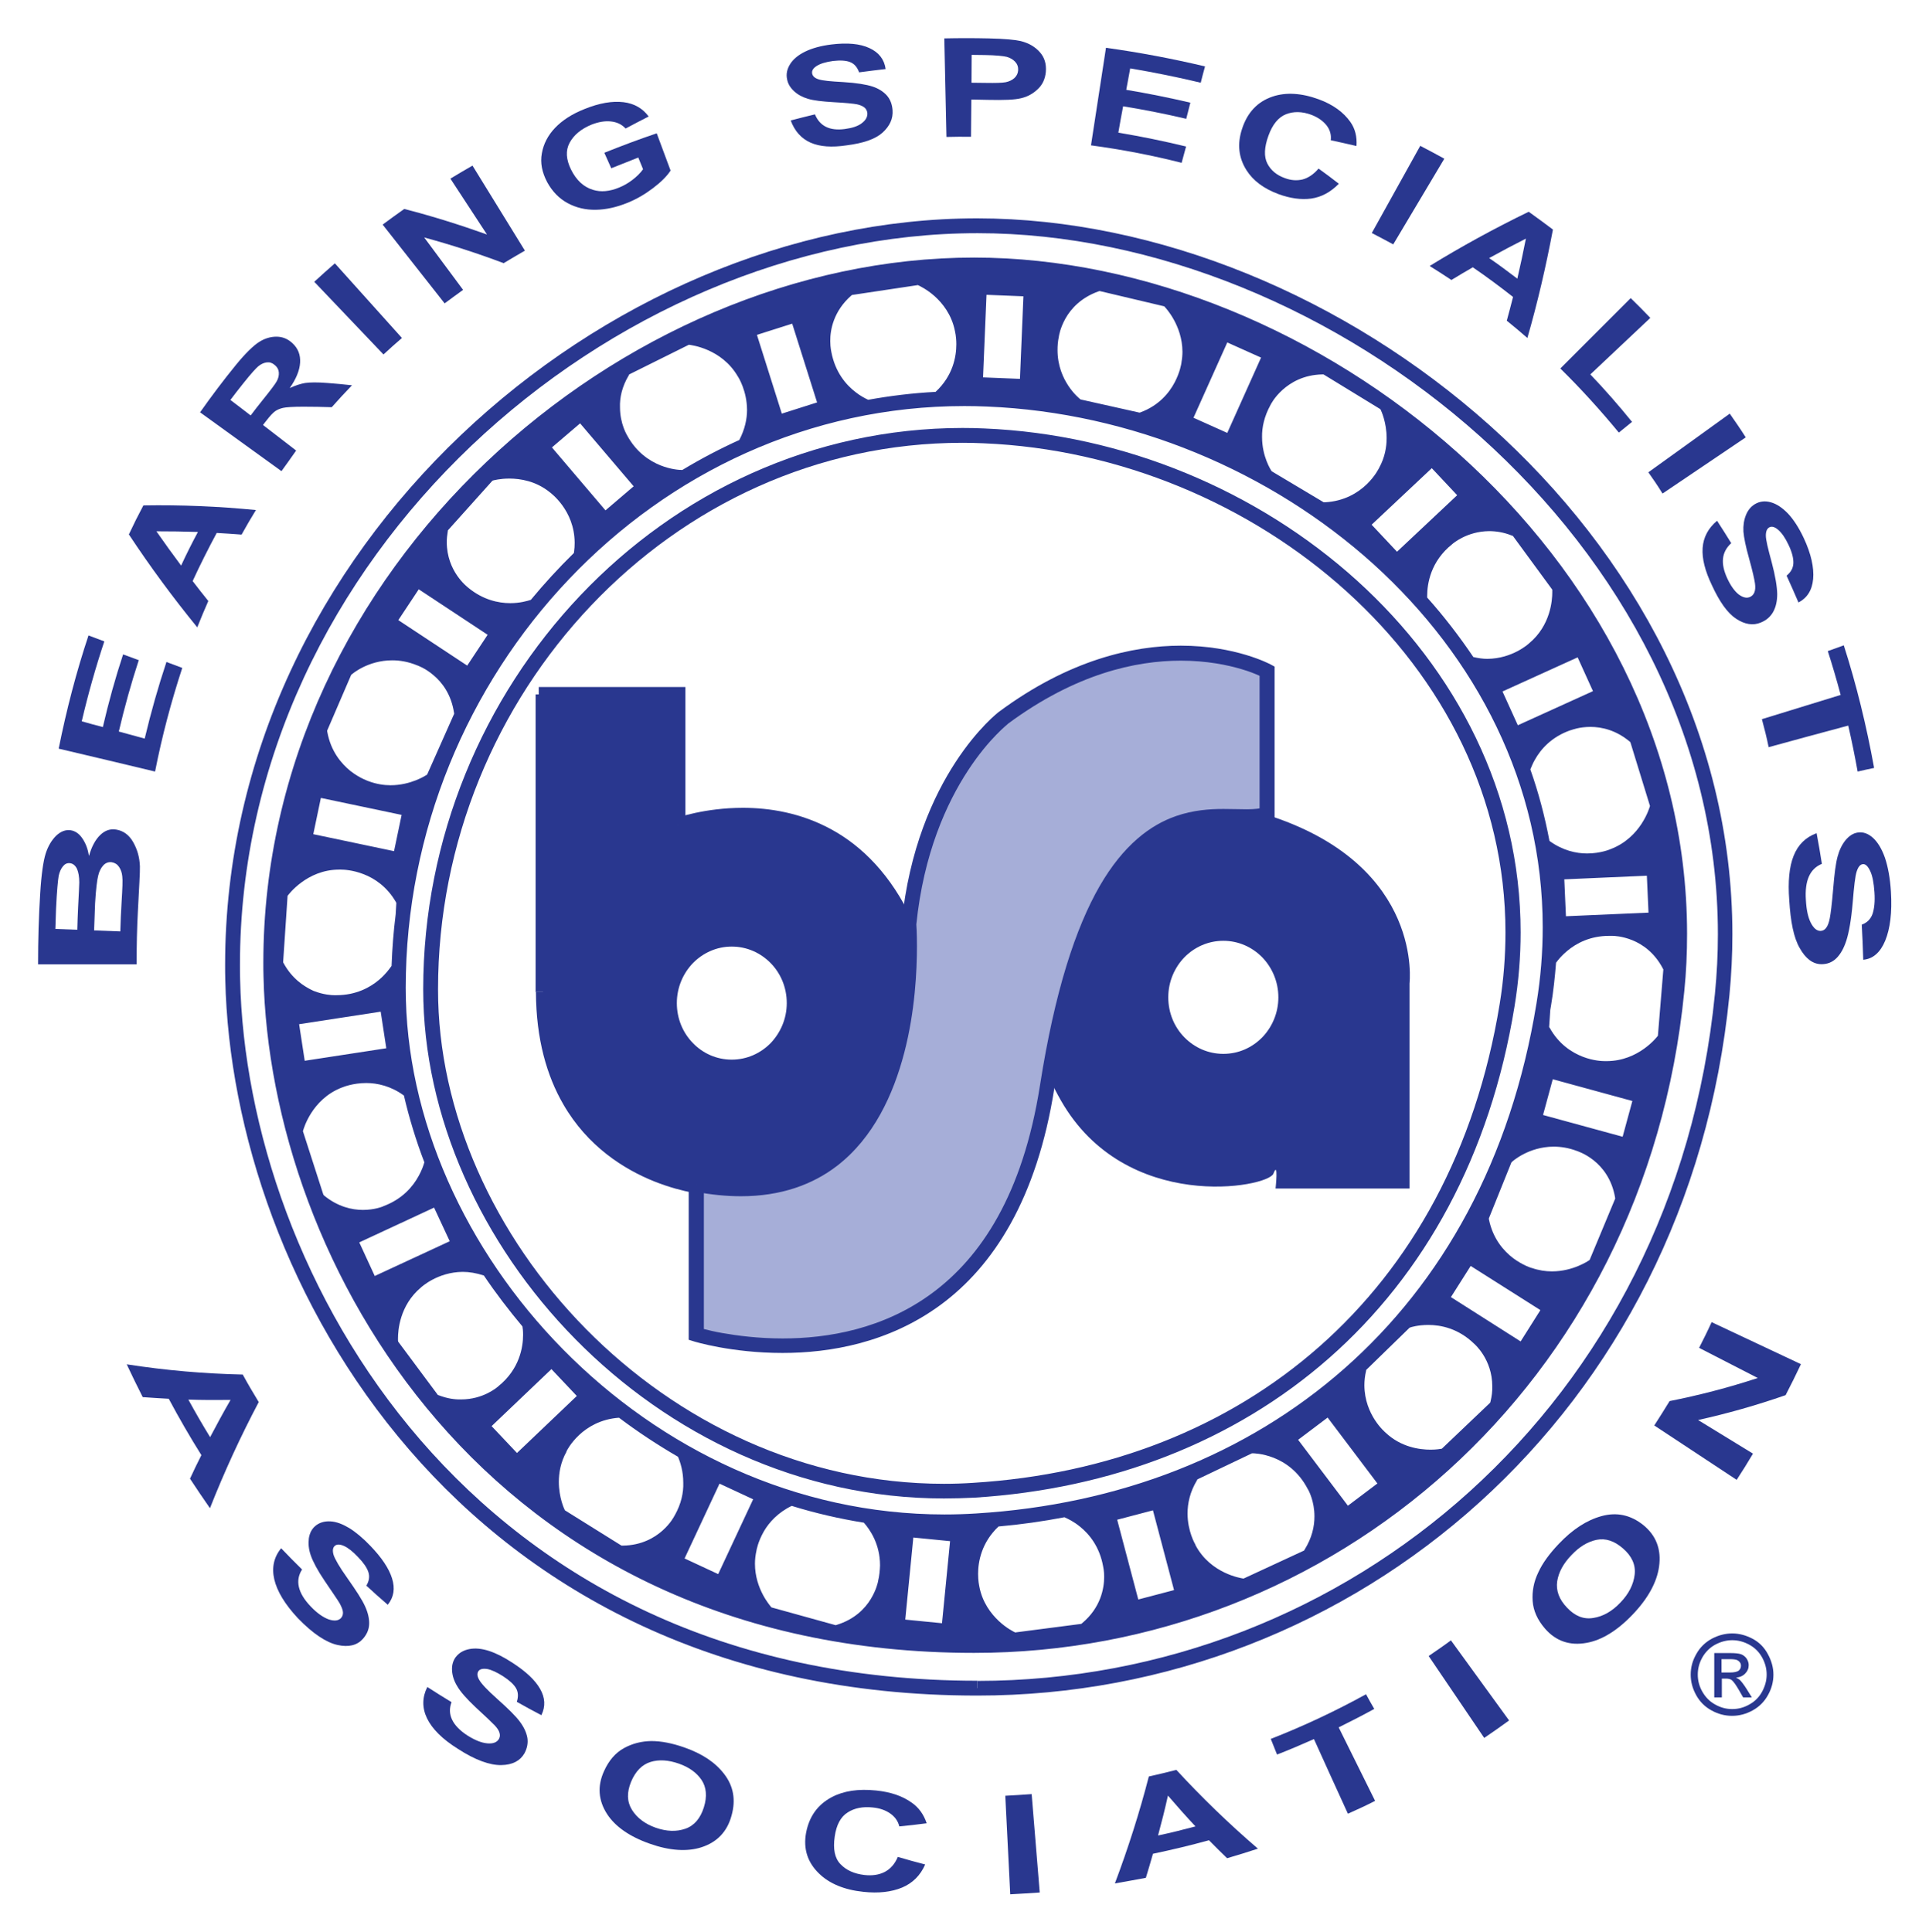 <?xml version="1.0" encoding="utf-8"?>
<!-- Generator: Adobe Illustrator 26.2.1, SVG Export Plug-In . SVG Version: 6.00 Build 0)  -->
<svg version="1.1" id="Layer_1" xmlns="http://www.w3.org/2000/svg" xmlns:xlink="http://www.w3.org/1999/xlink" x="0px" y="0px"
	 viewBox="0 0 117.05 117.26" style="enable-background:new 0 0 117.05 117.26;" xml:space="preserve">
<style type="text/css">
	.st0{fill:#29378F;}
	.st1{fill:#A6AED8;}
</style>
<g>
	<path class="st0" d="M44.4,64.3c-0.92,0-1.75-0.38-2.35-1c-0.61-0.62-0.98-1.48-0.98-2.43c0-0.95,0.38-1.81,0.98-2.43
		c0.61-0.62,1.44-1,2.35-1c0.92,0,1.75,0.38,2.36,1c0.61,0.62,0.98,1.48,0.98,2.43c0,0.95-0.38,1.8-0.98,2.43
		C46.15,63.92,45.32,64.3,44.4,64.3 M54.95,56.07c-4.39-9.42-13.8-6-13.8-6v-7.93h-8.19V60.2c0.06,11.23,10.06,11.87,10.06,11.87
		c10,1.03,12.51-8.13,12.51-8.13C57.08,59.04,54.95,56.07,54.95,56.07"/>
	<path class="st0" d="M59.3,102.44v0.45c22.93,0.01,43.14-17.13,45.64-42.5c0.12-1.24,0.18-2.48,0.18-3.69
		c0-12.23-6.01-23.09-14.73-30.89c-8.72-7.8-20.15-12.55-31.09-12.56c-11.35,0-22.75,4.99-31.32,13.14
		c-8.57,8.15-14.32,19.47-14.32,32.16c0,0.3,0,0.6,0.01,0.9c0.2,9.08,3.73,19.92,11.16,28.52c7.43,8.6,18.77,14.93,34.48,14.92
		V102.44v-0.45c-15.46,0-26.52-6.2-33.8-14.61c-7.28-8.42-10.75-19.08-10.94-27.95c-0.01-0.3-0.01-0.59-0.01-0.88
		c0-12.4,5.63-23.5,14.05-31.51c8.42-8,19.62-12.89,30.71-12.89c10.68,0,21.93,4.66,30.49,12.33c8.56,7.67,14.43,18.3,14.43,30.22
		c0,1.19-0.06,2.39-0.18,3.61c-2.46,24.91-22.27,41.68-44.74,41.69V102.44z"/>
	<path class="st0" d="M100.6,62.85l-0.04,0.05c-0.02,0.02-1.13,1.48-3.05,1.49l-0.13,0h-0.01c-0.12,0-0.68-0.01-1.34-0.27
		c-0.67-0.26-1.45-0.77-1.99-1.74L94,62.32l0.07-1.04c0.01-0.08,0.03-0.15,0.04-0.23c0.15-0.89,0.24-1.76,0.31-2.63
		c0.13-0.18,0.34-0.44,0.68-0.72c0.55-0.46,1.39-0.91,2.54-0.91l0.19,0h0.01c0.08,0,0.58,0.01,1.2,0.26
		c0.62,0.25,1.35,0.75,1.86,1.72l0.03,0.06L100.6,62.85z M98.46,68.98l-4.83-1.32l0.59-2.17l4.83,1.32L98.46,68.98z M96.46,76.45
		l-0.05,0.04c-0.02,0.01-0.95,0.66-2.24,0.66c-0.38,0-0.8-0.06-1.23-0.21v0l-0.01,0l0,0c-0.05-0.01-0.54-0.17-1.11-0.59
		c-0.58-0.44-1.23-1.18-1.47-2.34l-0.01-0.07l1.37-3.4l0.04-0.04c0.02-0.02,0.99-0.91,2.52-0.92c0.43,0,0.91,0.07,1.41,0.26v0
		c0.02,0.01,0.49,0.15,1.02,0.57c0.53,0.42,1.11,1.14,1.3,2.25l0.01,0.07L96.46,76.45z M92.27,81.4l-4.23-2.69l1.2-1.89l4.23,2.68
		L92.27,81.4z M90.44,85.06l-0.02,0.06l-2.93,2.79l-0.06,0.01c-0.01,0-0.25,0.05-0.62,0.05c-0.67,0-1.8-0.15-2.74-1.04l0,0
		c-0.02-0.02-1.27-1.06-1.28-2.87c0-0.27,0.03-0.56,0.1-0.86l0.01-0.07l2.63-2.56l0.05-0.02c0.02-0.01,0.45-0.15,1.09-0.15
		c0.76,0,1.82,0.21,2.78,1.14c0.02,0.02,1.1,0.94,1.1,2.58C90.56,84.42,90.52,84.73,90.44,85.06 M81.79,91.37l-3.02-4l1.79-1.35
		l3.02,4L81.79,91.37z M79.16,94.04l-0.03,0.05l-3.67,1.7l-0.07-0.01c-0.02-0.01-1.92-0.26-2.85-2.02h0l0-0.01l0-0.01
		c-0.04-0.07-0.48-0.83-0.48-1.9c0-0.6,0.14-1.3,0.57-2.01l0.03-0.06l3.31-1.58h0.05c0.02,0,0.57,0,1.26,0.27
		c0.69,0.27,1.52,0.82,2.08,1.91h0l0.01,0.01c0.04,0.07,0.39,0.71,0.39,1.64C79.76,92.63,79.61,93.32,79.16,94.04 M69.07,97.06
		l-1.28-4.84l2.17-0.57l1.28,4.84L69.07,97.06z M65.66,98.5l-0.05,0.04l-4.01,0.52l-0.06-0.03c-0.01-0.01-0.45-0.21-0.93-0.66
		c-0.48-0.45-1.01-1.14-1.19-2.12h0l0-0.01l0,0c-0.01-0.04-0.07-0.32-0.07-0.74c0-0.74,0.21-1.9,1.24-2.87
		c1.36-0.12,2.69-0.31,4-0.56c0.2,0.09,0.55,0.25,0.93,0.56c0.58,0.46,1.21,1.24,1.42,2.44h0c0,0.01,0.06,0.25,0.06,0.61
		C67,96.37,66.8,97.55,65.66,98.5 M57.16,98.5l-2.23-0.22l0.49-4.98l2.23,0.22L57.16,98.5z M53.28,95.95l0,0.01v0
		c-0.01,0.05-0.1,0.51-0.44,1.07c-0.35,0.58-0.99,1.24-2.07,1.57l-0.06,0.02l-3.9-1.08l-0.04-0.05c-0.01-0.02-0.96-1.06-0.96-2.6
		c0-0.25,0.03-0.52,0.09-0.79c0-0.02,0.09-0.55,0.46-1.19c0.31-0.53,0.85-1.13,1.68-1.53c1.42,0.44,2.89,0.78,4.38,1.02
		c0.37,0.42,0.98,1.3,0.98,2.59C53.39,95.3,53.36,95.62,53.28,95.95 M43.58,95.52l-2.04-0.95l2.12-4.54l2.04,0.95L43.58,95.52z
		 M40.94,91.96L40.94,91.96l-0.01,0.01c-0.02,0.05-0.24,0.47-0.72,0.9c-0.5,0.45-1.3,0.91-2.43,0.92h-0.07l-3.43-2.14l-0.03-0.06
		c-0.01-0.02-0.34-0.71-0.34-1.67c0-0.55,0.11-1.19,0.46-1.82h0l0-0.01l0-0.01c0.02-0.05,0.25-0.51,0.77-1
		c0.51-0.48,1.31-0.97,2.42-1.05c1.14,0.86,2.34,1.65,3.58,2.37c0.15,0.35,0.32,0.9,0.32,1.57C41.48,90.57,41.34,91.25,40.94,91.96
		 M29.83,86.54l3.63-3.46L35,84.71l-3.63,3.46L29.83,86.54z M26.63,84.67l-0.06-0.02l-2.41-3.24l-0.01-0.07c0,0,0-0.05,0-0.13
		c0-0.45,0.09-1.99,1.39-3.08c0.02-0.02,1.01-0.94,2.54-0.95c0.39,0,0.82,0.07,1.28,0.22c0.72,1.07,1.51,2.1,2.34,3.09
		c0.02,0.1,0.04,0.27,0.04,0.51c0,0.74-0.21,2.08-1.5,3.12h0l-0.01,0.01c-0.07,0.06-0.91,0.79-2.25,0.79
		C27.57,84.93,27.12,84.86,26.63,84.67 M21.8,75.39l4.54-2.11l0.95,2.04l-4.55,2.11L21.8,75.39z M19.62,72.49l-1.24-3.85l0.02-0.06
		c0.01-0.02,0.49-1.87,2.35-2.59l0.01,0l0,0c0.07-0.03,0.65-0.27,1.47-0.27c0.66,0,1.49,0.18,2.28,0.76
		c0.32,1.37,0.73,2.72,1.24,4.05c-0.06,0.22-0.17,0.51-0.34,0.82c-0.35,0.65-1,1.42-2.14,1.84v0l-0.01,0.01
		c-0.05,0.02-0.53,0.22-1.24,0.22c-0.66,0-1.52-0.19-2.35-0.87L19.62,72.49z M23.1,61.39l0.34,2.22l-4.95,0.76l-0.34-2.22
		L23.1,61.39z M17.21,58.45l-0.03-0.06l0.27-4.03l0.04-0.05c0.01-0.01,0.29-0.39,0.81-0.77c0.52-0.38,1.29-0.77,2.27-0.77l0.06,0
		l0.05,0c0.18,0,0.73,0.02,1.39,0.28c0.65,0.25,1.41,0.75,1.95,1.68l0.03,0.06l-0.04,0.69c-0.13,1.03-0.21,2.07-0.25,3.13
		c-0.11,0.16-0.35,0.5-0.75,0.84c-0.55,0.47-1.41,0.94-2.59,0.94l-0.12,0h-0.03c-0.13,0-0.63-0.02-1.24-0.26
		C18.43,59.86,17.72,59.38,17.21,58.45 M19.47,48.42l4.9,1.03l-0.46,2.2l-4.9-1.03L19.47,48.42z M21.31,40.95l0.04-0.03
		c0.02-0.02,0.97-0.85,2.45-0.85c0.46,0,0.96,0.08,1.5,0.3v0c0.02,0.01,0.49,0.16,1,0.6c0.52,0.43,1.08,1.16,1.25,2.28l0.01,0.06
		L25.92,47l-0.06,0.04c-0.02,0.01-0.92,0.61-2.16,0.61c-0.41,0-0.86-0.07-1.32-0.24l0,0c-0.02-0.01-0.53-0.17-1.11-0.62
		c-0.57-0.46-1.2-1.21-1.41-2.38l-0.01-0.07L21.31,40.95z M25.41,35.76l4.18,2.76l-1.24,1.87l-4.18-2.76L25.41,35.76z M27.17,32.25
		l0.01-0.07l2.7-3.01l0.06-0.02c0.01,0,0.4-0.11,0.96-0.11c0.67,0,1.62,0.15,2.46,0.83c0.02,0.02,1.5,1.07,1.51,3.07
		c0,0.18-0.01,0.37-0.04,0.57l-0.01,0.05c-0.92,0.9-1.79,1.85-2.61,2.84c-0.22,0.07-0.66,0.2-1.25,0.2c-0.72,0-1.65-0.2-2.54-0.93
		l0,0l-0.01-0.01c-0.07-0.06-1.3-0.99-1.3-2.77C27.11,32.7,27.13,32.48,27.17,32.25 M35.2,25.69l3.25,3.82l-1.71,1.46l-3.25-3.82
		L35.2,25.69z M38.15,22.78l0.03-0.06l3.62-1.8l0.07,0.01c0.02,0.01,1.92,0.2,2.91,1.93l0.01,0.01l0,0c0.04,0.07,0.53,0.86,0.54,2
		c0,0.55-0.13,1.18-0.47,1.83c-1.19,0.54-2.35,1.15-3.46,1.82c-0.17,0-0.69-0.03-1.32-0.28c-0.67-0.27-1.46-0.79-2.01-1.79l0,0
		c-0.01-0.02-0.45-0.71-0.45-1.74C37.6,24.13,37.74,23.47,38.15,22.78 M48.07,19.64l1.51,4.78l-2.14,0.68l-1.51-4.78L48.07,19.64z
		 M51.65,17.94l0.05-0.04l4-0.6l0.06,0.03c0.01,0.01,0.45,0.2,0.95,0.64c0.49,0.44,1.03,1.12,1.23,2.09l0,0.01
		c0.01,0.04,0.09,0.35,0.09,0.82c0,0.76-0.21,1.92-1.26,2.89c-1.39,0.07-2.75,0.24-4.09,0.48c-0.21-0.1-0.48-0.24-0.77-0.47
		c-0.59-0.45-1.23-1.22-1.46-2.41v0c0-0.01-0.07-0.28-0.07-0.68C50.37,20.02,50.58,18.88,51.65,17.94 M59.86,17.89l2.24,0.09
		l-0.21,5.01l-2.24-0.09L59.86,17.89z M64.25,20.43c0-0.02,0.07-0.51,0.4-1.1c0.33-0.59,0.94-1.27,2.01-1.65l0.06-0.02l3.93,0.93
		l0.04,0.05c0.02,0.02,1.05,1.09,1.06,2.7c0,0.21-0.02,0.43-0.06,0.65V22l0,0.01c-0.01,0.07-0.09,0.58-0.41,1.19
		c-0.34,0.65-0.97,1.41-2.07,1.82l-0.06,0.02l-3.58-0.8l-0.04-0.03c-0.02-0.02-1.36-1.06-1.36-2.97
		C64.17,20.98,64.19,20.71,64.25,20.43L64.25,20.43z M74.47,20.78l2.05,0.92l-2.05,4.57l-2.05-0.92L74.47,20.78z M77.09,24.58
		c0.01-0.02,0.22-0.46,0.73-0.92c0.5-0.45,1.29-0.92,2.42-0.94l0.07,0l3.45,2.11l0.03,0.06c0.01,0.02,0.35,0.73,0.35,1.7
		c0,0.54-0.11,1.17-0.45,1.79v0c-0.01,0.02-0.24,0.51-0.76,1.01c-0.53,0.51-1.36,1.03-2.54,1.09l-0.07,0l-3.15-1.88l-0.03-0.04
		c-0.01-0.02-0.56-0.84-0.56-2.04C76.57,25.94,76.71,25.27,77.09,24.58L77.09,24.58z M88.42,30.05l-3.65,3.43l-1.54-1.64l3.65-3.43
		L88.42,30.05z M90.36,32.23c0.42,0,0.89,0.07,1.38,0.27l0.06,0.02l2.39,3.26l0,0.07l0,0.11c0,0.41-0.08,1.99-1.42,3.09v0
		c-0.02,0.02-1,0.92-2.52,0.93c-0.27,0-0.55-0.04-0.85-0.11c-0.85-1.26-1.78-2.47-2.8-3.61l0-0.1c0-0.74,0.21-2.1,1.52-3.14l0,0
		C88.14,33,89,32.24,90.36,32.23 M96.66,41.94l-4.56,2.07l-0.93-2.05l4.56-2.07L96.66,41.94z M93.61,56.27
		c0,1.51-0.12,3.06-0.38,4.63c-1.54,9.46-5.71,16.91-11.66,22.15c-5.95,5.24-13.67,8.26-22.35,8.79c-0.64,0.04-1.27,0.06-1.91,0.06
		c-9.05,0-17.22-4-23.14-10.01c-5.92-6.01-9.56-14.01-9.55-21.95c0-9.51,3.77-18.34,9.9-24.79c6.13-6.45,14.59-10.51,24-10.51
		c0.45,0,0.91,0.01,1.37,0.03c8.78,0.36,17.22,3.93,23.46,9.57C89.58,39.89,93.61,47.59,93.61,56.27 M100.03,55.38l-5.01,0.22
		l-0.1-2.24l5.01-0.22L100.03,55.38z M98.93,45.04l1.19,3.87l-0.02,0.06c-0.01,0.02-0.52,1.86-2.38,2.56
		c-0.02,0.01-0.6,0.26-1.42,0.26c-0.66,0-1.48-0.18-2.28-0.76c-0.28-1.48-0.66-2.93-1.16-4.34c0.07-0.17,0.15-0.37,0.27-0.58
		c0.36-0.65,1.02-1.4,2.17-1.8v0l0.01,0l0.01,0c0.05-0.02,0.51-0.2,1.19-0.2c0.67,0,1.55,0.19,2.39,0.9L98.93,45.04z M88.47,27.49
		c-8.23-7.37-19.03-11.86-29.37-11.86c-10.72,0-21.49,4.71-29.59,12.41c-8.1,7.69-13.53,18.39-13.53,30.37c0,0.28,0,0.57,0.01,0.85
		c0.19,8.58,3.52,18.82,10.54,26.94c7.01,8.12,17.73,14.1,32.57,14.1c21.65,0.01,40.75-16.18,43.1-40.14
		c0.12-1.17,0.17-2.34,0.17-3.49C102.37,45.12,96.7,34.85,88.47,27.49"/>
	<polygon class="st0" points="32.69,42.59 40.69,42.59 40.69,50.07 41.59,50.07 41.59,41.69 32.69,41.69 	"/>
	<path class="st0" d="M41.3,50.49l0.06-0.02c0.32-0.11,1.8-0.56,3.71-0.56c1.5,0,3.26,0.28,4.94,1.2c1.68,0.92,3.3,2.49,4.54,5.14
		l0.02,0.04l0.02,0.03l0.01,0.01c0.09,0.14,1.06,1.62,1.06,4.11c0,0.97-0.14,2.09-0.54,3.35l0,0.01l0,0.01l-0.01,0.02
		c-0.06,0.2-0.67,2.2-2.28,4.11c-1.62,1.91-4.18,3.75-8.26,3.75c-0.47,0-0.97-0.03-1.49-0.08l-0.01,0l-0.01,0h-0.02
		c-0.25-0.02-2.68-0.26-5-1.8c-1.16-0.77-2.3-1.85-3.16-3.4c-0.86-1.55-1.44-3.56-1.46-6.22l-0.9,0.01c0.01,2.87,0.67,5.1,1.66,6.81
		c1.48,2.57,3.7,3.95,5.52,4.68c1.83,0.73,3.27,0.82,3.31,0.83l0.03-0.45l-0.05,0.45c0.55,0.06,1.07,0.08,1.58,0.08
		c4.51,0.01,7.41-2.14,9.11-4.27c1.71-2.13,2.29-4.23,2.3-4.27l-0.43-0.12l0.43,0.13c0.43-1.35,0.58-2.57,0.58-3.62
		c0-2.91-1.19-4.6-1.23-4.64l-0.37,0.26l0.41-0.19c-1.3-2.8-3.07-4.54-4.92-5.55c-1.85-1.01-3.76-1.31-5.37-1.31
		c-2.34,0-4.05,0.62-4.08,0.63L41.3,50.49z"/>
	<polyline class="st0" points="33.4,60.2 33.4,42.14 32.5,42.14 32.5,60.2 	"/>
	<path class="st0" d="M74.23,63.95c-0.92,0-1.75-0.38-2.36-1c-0.61-0.62-0.98-1.48-0.98-2.43c0-0.95,0.38-1.81,0.98-2.43
		c0.61-0.62,1.44-1,2.36-1c0.92,0,1.75,0.38,2.36,1c0.6,0.62,0.98,1.48,0.98,2.43c0,0.95-0.38,1.81-0.98,2.43
		C75.98,63.57,75.16,63.95,74.23,63.95 M77.2,49.55c0,0-9.09-1.87-13.09,5.03c0,0-3.68,5.29,0.26,12.19
		c3.93,6.9,12.58,5.29,12.9,4.45c0.32-0.84,0.13,0.9,0.13,0.9h8.13V59.68C85.52,59.68,86.43,52.65,77.2,49.55"/>
	<path class="st0" d="M59.13,90.88c8.32-0.52,15.78-3.42,21.53-8.48c5.75-5.06,9.77-12.27,11.24-21.33
		c0.25-1.52,0.37-3.02,0.37-4.49c0-8.44-3.92-15.91-9.94-21.36c-6.02-5.44-14.14-8.87-22.6-9.22c-0.44-0.02-0.88-0.03-1.32-0.03
		c-18.2,0.01-32.72,15.71-32.73,34.05c0,7.73,3.53,15.45,9.23,21.24c5.7,5.79,13.6,9.67,22.37,9.67
		C57.89,90.93,58.51,90.91,59.13,90.88l-0.06-0.9c-0.6,0.04-1.19,0.06-1.79,0.06c-8.49,0-16.17-3.76-21.73-9.4
		c-5.56-5.64-8.98-13.16-8.97-20.61c0-8.94,3.54-17.23,9.29-23.29c5.75-6.06,13.7-9.87,22.53-9.87c0.43,0,0.85,0.01,1.28,0.03
		c8.24,0.34,16.17,3.69,22.03,8.99c5.86,5.3,9.64,12.54,9.64,20.69c0,1.42-0.11,2.87-0.35,4.34c-1.45,8.88-5.37,15.88-10.95,20.8
		c-5.58,4.92-12.84,7.76-20.99,8.26L59.13,90.88z"/>
	<path class="st0" d="M5.71,56.46c0.53,0.02,1.06,0.04,1.59,0.06c0.02-0.61,0.04-1.22,0.08-1.82c0.05-0.79,0.07-1.29,0.04-1.52
		c-0.02-0.22-0.09-0.42-0.2-0.58c-0.11-0.16-0.26-0.25-0.45-0.28c-0.19-0.02-0.36,0.04-0.5,0.19c-0.14,0.15-0.25,0.36-0.31,0.62
		c-0.07,0.27-0.14,0.83-0.19,1.69C5.75,55.37,5.73,55.91,5.71,56.46 M3.36,56.37c0.44,0.02,0.89,0.03,1.33,0.05
		c0.01-0.46,0.03-0.92,0.05-1.37c0.04-0.82,0.07-1.31,0.07-1.5c0-0.35-0.05-0.62-0.14-0.83c-0.1-0.2-0.24-0.32-0.43-0.34
		c-0.17-0.02-0.31,0.05-0.43,0.2c-0.12,0.15-0.2,0.34-0.25,0.57c-0.04,0.23-0.11,0.89-0.16,2C3.39,55.55,3.37,55.96,3.36,56.37
		 M2.31,58.53c0-1.47,0.04-2.92,0.13-4.33c0.07-1.16,0.19-1.95,0.33-2.4C2.91,51.36,3.12,51,3.4,50.72
		c0.28-0.27,0.58-0.38,0.88-0.34c0.28,0.04,0.53,0.21,0.72,0.5c0.2,0.29,0.33,0.64,0.4,1.06c0.16-0.57,0.39-0.99,0.68-1.27
		c0.29-0.28,0.61-0.39,0.97-0.33c0.43,0.07,0.78,0.32,1.03,0.76c0.25,0.44,0.39,0.92,0.41,1.47c0.01,0.38-0.05,1.25-0.12,2.66
		c-0.06,1.08-0.08,2.18-0.08,3.29H2.31z"/>
	<path class="st0" d="M9.41,46.82c-1.95-0.47-3.9-0.93-5.85-1.39c0.48-2.39,1.08-4.68,1.81-6.87c0.32,0.12,0.64,0.24,0.96,0.36
		c-0.52,1.56-0.98,3.18-1.37,4.85c0.43,0.12,0.85,0.24,1.28,0.35c0.35-1.51,0.76-2.99,1.23-4.41c0.32,0.12,0.64,0.24,0.95,0.35
		c-0.46,1.4-0.86,2.84-1.21,4.33c0.52,0.14,1.05,0.29,1.57,0.43c0.38-1.6,0.82-3.15,1.32-4.65c0.32,0.12,0.64,0.24,0.96,0.36
		C10.4,42.54,9.84,44.63,9.41,46.82"/>
	<path class="st0" d="M12.01,32.28c-0.84-0.03-1.67-0.04-2.52-0.04c0.49,0.7,0.99,1.4,1.5,2.08C11.31,33.63,11.65,32.95,12.01,32.28
		 M15.53,30.95c-0.3,0.49-0.59,0.98-0.87,1.49c-0.5-0.04-1-0.07-1.51-0.1c-0.51,0.95-1,1.92-1.46,2.92
		c0.31,0.41,0.63,0.81,0.95,1.21c-0.23,0.53-0.46,1.06-0.67,1.6c-1.46-1.79-2.85-3.67-4.15-5.64c0.28-0.6,0.57-1.18,0.88-1.76
		C11.01,30.63,13.29,30.73,15.53,30.95"/>
	<path class="st0" d="M15.21,25.21c0.24-0.32,0.49-0.64,0.74-0.95c0.46-0.57,0.74-0.94,0.84-1.12c0.1-0.18,0.14-0.35,0.13-0.53
		c-0.01-0.17-0.09-0.33-0.25-0.46c-0.15-0.13-0.3-0.18-0.48-0.16c-0.17,0.02-0.35,0.1-0.52,0.24c-0.12,0.1-0.43,0.43-0.89,1.01
		c-0.27,0.34-0.54,0.68-0.8,1.03C14.39,24.58,14.8,24.89,15.21,25.21 M17.08,28.59c-1.65-1.19-3.29-2.38-4.94-3.57
		c0.7-0.99,1.42-1.95,2.18-2.88c0.58-0.71,1.05-1.16,1.39-1.38c0.34-0.22,0.7-0.33,1.06-0.33c0.37,0,0.69,0.13,0.97,0.39
		c0.35,0.32,0.5,0.72,0.47,1.19c-0.03,0.47-0.24,0.98-0.63,1.54c0.34-0.16,0.65-0.26,0.94-0.31c0.28-0.04,0.73-0.05,1.34,0
		c0.5,0.04,1.01,0.08,1.5,0.14c-0.42,0.43-0.83,0.88-1.23,1.33c-0.57-0.02-1.15-0.03-1.73-0.03c-0.63,0-1.04,0.03-1.22,0.07
		c-0.18,0.04-0.35,0.11-0.48,0.2c-0.14,0.1-0.32,0.29-0.54,0.58c-0.07,0.08-0.13,0.17-0.2,0.26c0.67,0.52,1.34,1.03,2.01,1.55
		C17.68,27.76,17.38,28.17,17.08,28.59"/>
	<path class="st0" d="M23.27,21.51c-1.4-1.47-2.8-2.94-4.2-4.41c0.41-0.38,0.83-0.75,1.25-1.12c1.36,1.51,2.71,3.02,4.07,4.53
		C24.01,20.84,23.63,21.17,23.27,21.51"/>
	<path class="st0" d="M26.98,18.41c-1.25-1.59-2.51-3.19-3.76-4.78c0.43-0.32,0.87-0.64,1.31-0.95c1.72,0.44,3.39,0.97,5.02,1.55
		c-0.74-1.13-1.48-2.26-2.22-3.39c0.44-0.27,0.89-0.53,1.34-0.79c1.06,1.72,2.12,3.44,3.18,5.16c-0.43,0.25-0.86,0.5-1.29,0.76
		c-1.56-0.59-3.17-1.11-4.82-1.56c0.79,1.06,1.57,2.12,2.36,3.18C27.73,17.86,27.35,18.13,26.98,18.41"/>
	<path class="st0" d="M37.09,10.21c-0.14-0.31-0.28-0.63-0.42-0.94c1.05-0.42,2.11-0.82,3.18-1.18c0.28,0.75,0.56,1.51,0.84,2.26
		c-0.22,0.34-0.58,0.7-1.07,1.07c-0.49,0.37-1,0.67-1.55,0.89c-0.67,0.27-1.3,0.41-1.92,0.42c-0.61,0.01-1.18-0.12-1.7-0.4
		c-0.52-0.28-0.94-0.71-1.25-1.28c-0.31-0.59-0.43-1.17-0.32-1.75c0.1-0.57,0.37-1.09,0.8-1.54c0.43-0.45,1.02-0.84,1.78-1.14
		c0.91-0.37,1.7-0.5,2.37-0.42c0.66,0.08,1.17,0.38,1.53,0.87c-0.47,0.24-0.94,0.48-1.4,0.73c-0.23-0.25-0.52-0.39-0.89-0.43
		c-0.36-0.04-0.76,0.03-1.17,0.19c-0.64,0.26-1.09,0.64-1.34,1.11c-0.25,0.47-0.21,1.01,0.09,1.62c0.32,0.65,0.77,1.06,1.33,1.23
		c0.48,0.15,1.01,0.1,1.59-0.14c0.27-0.11,0.54-0.26,0.8-0.46c0.26-0.2,0.48-0.41,0.65-0.65c-0.1-0.24-0.19-0.47-0.29-0.71
		C38.19,9.77,37.64,9.99,37.09,10.21"/>
	<path class="st0" d="M47.98,7.31c0.49-0.13,0.97-0.25,1.47-0.37c0.3,0.72,0.9,1.01,1.81,0.89c0.45-0.06,0.8-0.17,1.04-0.36
		c0.24-0.18,0.35-0.39,0.33-0.62c-0.02-0.13-0.07-0.24-0.18-0.33c-0.1-0.08-0.26-0.15-0.45-0.19c-0.2-0.04-0.68-0.09-1.43-0.13
		c-0.68-0.04-1.19-0.1-1.53-0.2c-0.34-0.1-0.62-0.25-0.85-0.46c-0.23-0.21-0.38-0.45-0.43-0.73c-0.07-0.32,0-0.63,0.19-0.93
		c0.19-0.3,0.5-0.55,0.91-0.75c0.41-0.2,0.94-0.35,1.58-0.43c0.97-0.12,1.75-0.05,2.32,0.22c0.57,0.26,0.9,0.69,0.98,1.27
		c-0.54,0.06-1.07,0.13-1.61,0.2c-0.11-0.31-0.29-0.52-0.54-0.62c-0.25-0.1-0.6-0.12-1.04-0.07c-0.44,0.06-0.77,0.16-0.99,0.3
		c-0.22,0.14-0.31,0.29-0.28,0.46c0.03,0.16,0.16,0.28,0.38,0.35c0.23,0.08,0.73,0.13,1.5,0.17c0.82,0.05,1.41,0.15,1.78,0.27
		c0.37,0.12,0.66,0.31,0.87,0.54c0.21,0.24,0.32,0.53,0.35,0.89c0.04,0.52-0.17,0.97-0.61,1.37c-0.45,0.4-1.17,0.64-2.18,0.77
		C49.58,9.09,48.47,8.62,47.98,7.31"/>
	<path class="st0" d="M58.96,3.33c0,0.56-0.01,1.12-0.01,1.69c0.29,0,0.58,0.01,0.87,0.01c0.59,0.01,0.98,0,1.2-0.04
		c0.21-0.04,0.39-0.13,0.53-0.25c0.14-0.13,0.22-0.29,0.23-0.48c0.01-0.2-0.05-0.37-0.18-0.51c-0.13-0.14-0.3-0.24-0.51-0.3
		c-0.21-0.05-0.65-0.1-1.33-0.11C59.49,3.34,59.22,3.33,58.96,3.33 M57.43,8.31c-0.04-1.99-0.09-3.99-0.13-5.98
		c0.89-0.02,1.79-0.02,2.68,0c1,0.02,1.65,0.09,1.95,0.16c0.48,0.12,0.87,0.34,1.16,0.67c0.29,0.32,0.41,0.72,0.37,1.2
		c-0.04,0.43-0.2,0.78-0.49,1.05c-0.28,0.27-0.62,0.46-1.01,0.55c-0.39,0.1-1.06,0.12-2,0.1c-0.34-0.01-0.68-0.01-1.02-0.02
		c-0.01,0.75-0.01,1.51-0.02,2.26C58.42,8.29,57.92,8.3,57.43,8.31"/>
	<path class="st0" d="M66.2,8.82c0.3-1.97,0.61-3.95,0.91-5.92c2.02,0.28,4.03,0.66,6.01,1.13c-0.09,0.33-0.18,0.66-0.26,0.99
		c-1.42-0.34-2.85-0.63-4.28-0.87c-0.08,0.43-0.16,0.87-0.24,1.3c1.31,0.22,2.61,0.48,3.89,0.78c-0.08,0.33-0.17,0.65-0.25,0.98
		c-1.27-0.3-2.54-0.55-3.83-0.76c-0.1,0.53-0.2,1.06-0.29,1.6c1.38,0.23,2.75,0.51,4.11,0.84c-0.09,0.33-0.18,0.66-0.27,0.99
		C69.89,9.42,68.05,9.07,66.2,8.82"/>
	<path class="st0" d="M80.01,10.23c0.42,0.3,0.83,0.61,1.23,0.92c-0.51,0.52-1.06,0.81-1.68,0.9c-0.61,0.08-1.27-0.01-1.98-0.27
		c-0.89-0.33-1.54-0.81-1.95-1.46c-0.47-0.75-0.57-1.58-0.26-2.51c0.32-0.98,0.93-1.64,1.85-1.95c0.8-0.27,1.75-0.22,2.81,0.17
		c0.87,0.32,1.5,0.79,1.91,1.37c0.29,0.41,0.41,0.9,0.37,1.46c-0.52-0.12-1.04-0.24-1.56-0.35c0.04-0.34-0.05-0.64-0.26-0.91
		c-0.22-0.27-0.52-0.48-0.91-0.63c-0.56-0.21-1.08-0.22-1.54-0.04c-0.46,0.18-0.82,0.61-1.07,1.3c-0.26,0.71-0.28,1.28-0.07,1.69
		c0.21,0.41,0.56,0.71,1.07,0.89c0.37,0.14,0.73,0.16,1.07,0.08C79.38,10.8,79.71,10.58,80.01,10.23"/>
	<path class="st0" d="M83.24,14.14c0.98-1.76,1.96-3.53,2.94-5.29c0.49,0.25,0.98,0.52,1.46,0.78c-1.03,1.73-2.07,3.47-3.1,5.2
		C84.12,14.6,83.68,14.37,83.24,14.14"/>
	<path class="st0" d="M92.07,16.91c0.19-0.81,0.36-1.62,0.52-2.43c-0.75,0.38-1.49,0.77-2.23,1.18
		C90.94,16.06,91.51,16.48,92.07,16.91 M92.68,20.51c-0.41-0.36-0.83-0.71-1.25-1.05c0.13-0.48,0.26-0.96,0.38-1.44
		c-0.8-0.63-1.61-1.23-2.44-1.8c-0.44,0.25-0.87,0.51-1.3,0.77c-0.44-0.29-0.88-0.58-1.32-0.85c1.92-1.18,3.93-2.28,6.01-3.29
		c0.49,0.35,0.98,0.71,1.47,1.08C93.81,16.16,93.3,18.36,92.68,20.51"/>
	<path class="st0" d="M94.68,22.36c1.42-1.42,2.85-2.85,4.27-4.27c0.4,0.39,0.8,0.79,1.19,1.2c-1.21,1.14-2.43,2.29-3.64,3.43
		c0.88,0.92,1.72,1.88,2.53,2.88c-0.27,0.22-0.54,0.44-0.8,0.65C97.1,24.88,95.92,23.58,94.68,22.36"/>
	<path class="st0" d="M100.02,28.66c1.65-1.19,3.3-2.37,4.94-3.56c0.33,0.47,0.66,0.95,0.97,1.44c-1.68,1.13-3.37,2.27-5.05,3.41
		C100.61,29.51,100.32,29.08,100.02,28.66"/>
	<path class="st0" d="M104.19,31.6c0.29,0.45,0.58,0.9,0.86,1.36c-0.59,0.54-0.66,1.23-0.24,2.14c0.21,0.45,0.44,0.77,0.69,0.97
		c0.26,0.19,0.49,0.25,0.7,0.15c0.12-0.06,0.21-0.15,0.26-0.29c0.05-0.13,0.06-0.31,0.03-0.53c-0.03-0.22-0.14-0.73-0.36-1.52
		c-0.2-0.71-0.31-1.25-0.34-1.62c-0.02-0.37,0.03-0.7,0.15-1c0.12-0.3,0.3-0.52,0.55-0.67c0.29-0.17,0.61-0.21,0.96-0.11
		c0.36,0.1,0.7,0.33,1.04,0.68c0.33,0.35,0.66,0.85,0.96,1.49c0.45,0.96,0.63,1.8,0.57,2.48c-0.06,0.69-0.37,1.16-0.89,1.43
		c-0.23-0.55-0.48-1.09-0.72-1.63c0.26-0.21,0.4-0.46,0.41-0.76c0.01-0.29-0.08-0.66-0.29-1.1c-0.2-0.43-0.42-0.74-0.63-0.92
		c-0.21-0.18-0.39-0.23-0.54-0.15c-0.14,0.08-0.21,0.24-0.21,0.5c0,0.26,0.13,0.79,0.35,1.6c0.23,0.86,0.33,1.51,0.34,1.94
		c0,0.43-0.08,0.79-0.24,1.08c-0.16,0.29-0.4,0.51-0.74,0.65c-0.48,0.21-0.99,0.12-1.51-0.22c-0.53-0.35-1.01-1.03-1.47-2.03
		C103.04,33.77,103.11,32.51,104.19,31.6"/>
	<path class="st0" d="M106.91,43.64c1.6-0.49,3.19-0.98,4.78-1.47c-0.24-0.9-0.5-1.79-0.78-2.66c0.32-0.12,0.65-0.23,0.97-0.35
		c0.76,2.37,1.37,4.85,1.84,7.44c-0.33,0.07-0.67,0.14-1,0.22c-0.17-0.94-0.36-1.88-0.57-2.79c-1.61,0.43-3.22,0.87-4.83,1.31
		C107.2,44.75,107.06,44.19,106.91,43.64"/>
	<path class="st0" d="M110.23,50.56c0.12,0.61,0.22,1.23,0.32,1.86c-0.73,0.3-1.05,1.02-0.97,2.2c0.03,0.58,0.13,1.05,0.3,1.38
		c0.17,0.33,0.37,0.5,0.6,0.49c0.14-0.01,0.25-0.07,0.34-0.2c0.09-0.12,0.16-0.31,0.21-0.57c0.05-0.25,0.13-0.86,0.21-1.83
		c0.07-0.86,0.15-1.49,0.26-1.9c0.11-0.41,0.27-0.74,0.49-1.01c0.22-0.26,0.46-0.42,0.74-0.46c0.32-0.05,0.63,0.06,0.93,0.33
		c0.29,0.27,0.53,0.67,0.72,1.21c0.18,0.54,0.31,1.22,0.36,2.05c0.08,1.25-0.05,2.26-0.35,2.98c-0.3,0.72-0.75,1.1-1.33,1.15
		c-0.02-0.72-0.05-1.43-0.09-2.13c0.31-0.11,0.53-0.32,0.65-0.64c0.11-0.32,0.16-0.76,0.12-1.33c-0.04-0.57-0.12-1-0.26-1.29
		c-0.14-0.29-0.28-0.43-0.45-0.41c-0.16,0.02-0.28,0.17-0.37,0.45c-0.09,0.28-0.16,0.9-0.24,1.89c-0.09,1.05-0.23,1.81-0.38,2.28
		c-0.15,0.47-0.35,0.83-0.6,1.08c-0.25,0.25-0.56,0.37-0.91,0.37c-0.52,0-0.96-0.33-1.32-0.97c-0.37-0.63-0.56-1.61-0.64-2.91
		C108.4,52.36,108.9,51.05,110.23,50.56"/>
	<path class="st0" d="M12.75,87.21c0.4-0.76,0.81-1.52,1.24-2.26c-0.85,0.01-1.7,0.01-2.56-0.02C11.85,85.7,12.29,86.46,12.75,87.21
		 M12.74,91.52c-0.41-0.59-0.81-1.18-1.21-1.79c0.22-0.48,0.45-0.96,0.69-1.43c-0.69-1.1-1.35-2.24-1.98-3.42
		c-0.52-0.03-1.05-0.06-1.58-0.1C8.33,84.12,8,83.46,7.69,82.79c2.38,0.37,4.73,0.57,7.04,0.62c0.31,0.57,0.64,1.13,0.97,1.67
		C14.61,87.14,13.62,89.29,12.74,91.52"/>
	<path class="st0" d="M17.06,93.95c0.42,0.44,0.84,0.87,1.27,1.29c-0.43,0.66-0.26,1.43,0.53,2.25c0.39,0.41,0.76,0.66,1.09,0.78
		c0.34,0.11,0.58,0.08,0.74-0.08c0.09-0.1,0.13-0.22,0.12-0.36s-0.08-0.31-0.19-0.52c-0.11-0.2-0.43-0.65-0.92-1.38
		c-0.44-0.65-0.71-1.17-0.84-1.54c-0.13-0.37-0.16-0.71-0.12-1.04c0.05-0.32,0.18-0.57,0.39-0.75c0.25-0.21,0.56-0.3,0.92-0.28
		c0.37,0.02,0.75,0.17,1.15,0.41c0.4,0.25,0.83,0.61,1.28,1.08c0.68,0.71,1.12,1.36,1.31,1.97c0.19,0.61,0.11,1.14-0.26,1.6
		c-0.44-0.38-0.88-0.77-1.3-1.16c0.17-0.28,0.21-0.56,0.12-0.83c-0.09-0.27-0.3-0.57-0.62-0.9c-0.32-0.34-0.61-0.57-0.86-0.68
		c-0.25-0.11-0.44-0.11-0.56,0c-0.12,0.11-0.14,0.29-0.07,0.54c0.08,0.25,0.35,0.73,0.85,1.43c0.52,0.74,0.88,1.29,1.06,1.69
		c0.18,0.39,0.26,0.75,0.25,1.08c-0.01,0.33-0.14,0.63-0.38,0.9c-0.35,0.39-0.86,0.52-1.54,0.37c-0.68-0.15-1.49-0.68-2.4-1.62
		C16.49,96.5,16.18,95.02,17.06,93.95"/>
	<path class="st0" d="M25.93,102.37c0.49,0.32,0.98,0.62,1.47,0.92c-0.28,0.73,0.04,1.42,0.96,2.02c0.46,0.29,0.86,0.45,1.21,0.48
		c0.35,0.03,0.58-0.06,0.7-0.26c0.07-0.12,0.08-0.24,0.04-0.38c-0.04-0.14-0.14-0.29-0.29-0.45s-0.54-0.53-1.16-1.1
		c-0.55-0.52-0.92-0.94-1.11-1.27c-0.2-0.32-0.3-0.64-0.32-0.96c-0.02-0.32,0.06-0.59,0.22-0.81c0.2-0.26,0.47-0.42,0.83-0.49
		c0.36-0.07,0.75-0.03,1.19,0.11c0.43,0.14,0.91,0.38,1.44,0.73c0.8,0.52,1.35,1.03,1.66,1.57c0.31,0.54,0.34,1.07,0.08,1.6
		c-0.5-0.26-1-0.53-1.49-0.81c0.1-0.31,0.09-0.59-0.05-0.83c-0.14-0.24-0.4-0.47-0.78-0.72c-0.38-0.24-0.7-0.39-0.96-0.44
		c-0.27-0.04-0.45,0-0.54,0.13c-0.09,0.13-0.08,0.31,0.05,0.53c0.12,0.22,0.48,0.61,1.1,1.16c0.65,0.58,1.11,1.03,1.36,1.37
		c0.25,0.33,0.4,0.66,0.46,0.98c0.05,0.32-0.01,0.64-0.18,0.95c-0.26,0.45-0.72,0.7-1.41,0.71c-0.68,0.01-1.57-0.3-2.63-0.99
		C25.89,104.94,25.3,103.61,25.93,102.37"/>
	<path class="st0" d="M38.29,108.13c-0.26,0.64-0.25,1.2,0.06,1.7c0.31,0.49,0.79,0.85,1.44,1.08c0.66,0.23,1.26,0.25,1.8,0.06
		c0.54-0.19,0.91-0.63,1.12-1.3c0.21-0.67,0.15-1.22-0.14-1.66c-0.3-0.44-0.75-0.77-1.38-0.99c-0.63-0.22-1.2-0.26-1.72-0.1
		C38.96,107.08,38.56,107.48,38.29,108.13 M36.65,107.48c0.29-0.65,0.7-1.12,1.21-1.4c0.51-0.28,1.06-0.42,1.66-0.43
		c0.6,0,1.27,0.13,2.01,0.39c1.08,0.38,1.87,0.9,2.42,1.62c0.55,0.72,0.71,1.55,0.44,2.51c-0.26,0.97-0.87,1.62-1.84,1.93
		c-0.85,0.27-1.91,0.21-3.12-0.22c-1.23-0.43-2.09-1.04-2.58-1.78C36.3,109.26,36.24,108.38,36.65,107.48"/>
	<path class="st0" d="M54.48,112.68c0.55,0.16,1.1,0.32,1.66,0.46c-0.29,0.66-0.76,1.13-1.4,1.4c-0.65,0.27-1.44,0.36-2.35,0.26
		c-1.16-0.12-2.06-0.5-2.68-1.1c-0.72-0.69-0.97-1.52-0.8-2.47c0.19-1.01,0.71-1.72,1.55-2.17c0.73-0.39,1.62-0.52,2.7-0.41
		c0.88,0.09,1.6,0.33,2.18,0.75c0.41,0.29,0.71,0.7,0.89,1.24c-0.55,0.07-1.1,0.14-1.66,0.19c-0.08-0.33-0.27-0.59-0.56-0.79
		c-0.29-0.2-0.64-0.32-1.06-0.36c-0.59-0.06-1.09,0.03-1.51,0.3c-0.42,0.26-0.69,0.75-0.79,1.47c-0.11,0.75,0,1.31,0.35,1.67
		c0.35,0.37,0.84,0.59,1.47,0.66c0.46,0.05,0.87-0.01,1.22-0.19C54.03,113.41,54.3,113.11,54.48,112.68"/>
	<path class="st0" d="M61.3,114.95c-0.1-1.99-0.2-3.99-0.3-5.98c0.53-0.03,1.07-0.06,1.6-0.1c0.16,1.99,0.33,3.98,0.49,5.97
		C62.49,114.88,61.9,114.92,61.3,114.95"/>
	<path class="st0" d="M72.54,110.83c-0.57-0.61-1.13-1.24-1.67-1.87c-0.18,0.81-0.38,1.61-0.6,2.42
		C71.03,111.22,71.79,111.03,72.54,110.83 M76.33,112.18c-0.62,0.2-1.24,0.4-1.87,0.58c-0.37-0.36-0.74-0.72-1.1-1.09
		c-1.12,0.31-2.26,0.58-3.4,0.82c-0.14,0.49-0.28,0.98-0.43,1.46c-0.63,0.12-1.25,0.23-1.88,0.34c0.81-2.15,1.5-4.32,2.06-6.49
		c0.56-0.12,1.11-0.26,1.67-0.4C72.91,109.06,74.56,110.66,76.33,112.18"/>
	<path class="st0" d="M81.79,110.06c-0.69-1.51-1.38-3.02-2.06-4.53c-0.74,0.33-1.49,0.65-2.24,0.94c-0.13-0.32-0.25-0.63-0.38-0.95
		c1.97-0.77,3.91-1.68,5.78-2.71c0.16,0.3,0.33,0.6,0.5,0.89c-0.71,0.39-1.43,0.76-2.16,1.12c0.74,1.49,1.47,2.97,2.21,4.46
		C82.9,109.56,82.35,109.81,81.79,110.06"/>
	<path class="st0" d="M90.06,105.46c-1.12-1.66-2.24-3.31-3.37-4.97c0.45-0.31,0.91-0.62,1.35-0.95c1.18,1.62,2.35,3.24,3.53,4.86
		C91.07,104.76,90.57,105.12,90.06,105.46"/>
	<path class="st0" d="M95.09,97.56c0.47,0.5,1,0.72,1.59,0.62c0.59-0.09,1.14-0.4,1.65-0.94c0.51-0.53,0.79-1.1,0.86-1.69
		c0.07-0.59-0.17-1.12-0.71-1.59c-0.53-0.46-1.06-0.63-1.6-0.52c-0.54,0.11-1.05,0.42-1.53,0.93c-0.49,0.51-0.77,1.03-0.86,1.58
		C94.41,96.52,94.6,97.05,95.09,97.56 M93.76,98.84c-0.47-0.54-0.72-1.1-0.76-1.69c-0.04-0.59,0.07-1.17,0.34-1.73
		c0.26-0.57,0.68-1.14,1.25-1.74c0.83-0.87,1.68-1.43,2.59-1.68c0.91-0.25,1.75-0.08,2.53,0.54c0.78,0.63,1.11,1.48,0.96,2.53
		c-0.13,0.93-0.66,1.92-1.6,2.9c-0.94,0.99-1.89,1.56-2.79,1.72C95.25,99.88,94.41,99.58,93.76,98.84"/>
	<path class="st0" d="M105.38,89.8c-1.67-1.1-3.33-2.2-5-3.3c0.32-0.49,0.62-0.98,0.93-1.48c1.77-0.35,3.55-0.81,5.35-1.4
		c-1.19-0.61-2.37-1.22-3.56-1.83c0.26-0.51,0.52-1.03,0.76-1.56c1.81,0.85,3.61,1.7,5.42,2.55c-0.3,0.64-0.61,1.26-0.93,1.88
		c-1.78,0.62-3.55,1.12-5.31,1.51c1.11,0.68,2.22,1.36,3.33,2.04C106.05,88.75,105.72,89.28,105.38,89.8"/>
	<path class="st1" d="M42.24,71.88v9.09c0,0,18.06,5.55,21.29-15.03c3.23-20.58,11.03-15.48,13.35-16.58v-8.65
		c0,0-7.03-3.81-16,2.84c0,0-4.84,3.68-5.74,12.51C55.14,56.07,56.56,74.58,42.24,71.88"/>
	<path class="st0" d="M42.24,71.88h-0.45v9.42l0.32,0.1c0.03,0.01,2.28,0.7,5.37,0.7c2.86,0,6.45-0.6,9.61-2.93
		c3.16-2.33,5.83-6.39,6.89-13.16c1.2-7.65,3.03-11.67,4.9-13.75c0.93-1.04,1.87-1.6,2.77-1.92c0.9-0.31,1.78-0.38,2.59-0.38
		c0.51,0,0.98,0.03,1.42,0.03c0.51,0,0.98-0.03,1.42-0.22l0.26-0.12v-9.2l-0.24-0.13c-0.04-0.02-2.12-1.14-5.45-1.14
		c-2.91,0-6.78,0.86-11.03,4.01l0,0h0c-0.06,0.04-5,3.83-5.91,12.83l-0.01,0.04l0,0.04c0,0,0.01,0.12,0.02,0.34
		c0.01,0.23,0.02,0.55,0.02,0.96c0,1.9-0.21,5.54-1.55,8.64c-0.67,1.55-1.62,2.97-2.94,3.98c-1.32,1.02-3.02,1.66-5.29,1.67
		c-0.8,0-1.68-0.08-2.63-0.26l-0.53-0.1v0.54H42.24l-0.08,0.44c1,0.19,1.93,0.28,2.8,0.28c2.43,0,4.36-0.71,5.84-1.85
		c2.21-1.71,3.41-4.33,4.07-6.86c0.66-2.53,0.77-5,0.77-6.47c0-0.85-0.04-1.36-0.04-1.37l-0.45,0.03l0.45,0.05
		c0.44-4.34,1.85-7.4,3.14-9.37c0.64-0.98,1.26-1.7,1.71-2.16c0.22-0.23,0.41-0.4,0.53-0.51l0.14-0.12l0.03-0.03l0.01-0.01
		l-0.27-0.36l0.27,0.36c4.11-3.04,7.76-3.83,10.49-3.83c1.57,0,2.83,0.26,3.7,0.52c0.44,0.13,0.77,0.26,0.99,0.36
		c0.11,0.05,0.2,0.09,0.25,0.11l0.06,0.03l0.02,0.01l0.21-0.39h-0.45v8.65h0.45l-0.19-0.41c-0.2,0.1-0.56,0.14-1.03,0.14
		c-0.4,0-0.89-0.02-1.42-0.02c-0.85,0-1.84,0.07-2.88,0.43c-1.56,0.54-3.2,1.76-4.64,4.26c-1.44,2.51-2.71,6.31-3.62,12.11
		c-1.04,6.6-3.59,10.4-6.54,12.58c-2.95,2.18-6.33,2.75-9.07,2.75c-1.48,0-2.76-0.17-3.67-0.33c-0.46-0.08-0.82-0.17-1.06-0.23
		c-0.12-0.03-0.22-0.06-0.28-0.07l-0.09-0.03l-0.13,0.43h0.45v-9.09H42.24l-0.08,0.44L42.24,71.88z"/>
	<path class="st0" d="M104.45,101.49h0.53c0.25,0,0.42-0.04,0.52-0.11c0.09-0.08,0.14-0.17,0.14-0.3c0-0.08-0.02-0.15-0.07-0.21
		c-0.04-0.06-0.11-0.11-0.18-0.14c-0.08-0.03-0.22-0.05-0.44-0.05h-0.49V101.49z M104.02,103v-2.69h0.93c0.32,0,0.54,0.02,0.69,0.07
		c0.14,0.05,0.25,0.14,0.34,0.26c0.08,0.12,0.13,0.26,0.13,0.4c0,0.2-0.07,0.37-0.21,0.51c-0.14,0.15-0.33,0.23-0.56,0.25
		c0.09,0.04,0.17,0.09,0.23,0.14c0.11,0.11,0.24,0.28,0.4,0.53l0.33,0.53h-0.53l-0.24-0.42c-0.19-0.33-0.34-0.54-0.45-0.63
		c-0.08-0.06-0.2-0.09-0.35-0.09h-0.25V103H104.02z M105.11,99.53c-0.35,0-0.69,0.09-1.03,0.27c-0.33,0.18-0.59,0.44-0.78,0.77
		c-0.19,0.34-0.28,0.68-0.28,1.05c0,0.36,0.09,0.71,0.28,1.04c0.19,0.33,0.44,0.59,0.77,0.77c0.33,0.19,0.68,0.28,1.04,0.28
		c0.36,0,0.71-0.09,1.04-0.28c0.33-0.18,0.59-0.44,0.77-0.77c0.18-0.33,0.28-0.68,0.28-1.04c0-0.36-0.09-0.71-0.28-1.05
		c-0.19-0.34-0.45-0.59-0.78-0.77C105.81,99.62,105.46,99.53,105.11,99.53 M105.11,99.12c0.42,0,0.83,0.11,1.23,0.32
		c0.4,0.21,0.71,0.52,0.93,0.93c0.22,0.4,0.34,0.82,0.34,1.25c0,0.43-0.11,0.85-0.33,1.24c-0.22,0.4-0.53,0.71-0.93,0.93
		c-0.4,0.22-0.81,0.33-1.25,0.33s-0.85-0.11-1.25-0.33c-0.4-0.22-0.71-0.53-0.93-0.93c-0.22-0.4-0.33-0.81-0.33-1.24
		c0-0.44,0.11-0.85,0.34-1.25c0.22-0.4,0.54-0.71,0.94-0.93C104.29,99.22,104.7,99.12,105.11,99.12"/>
</g>
</svg>
